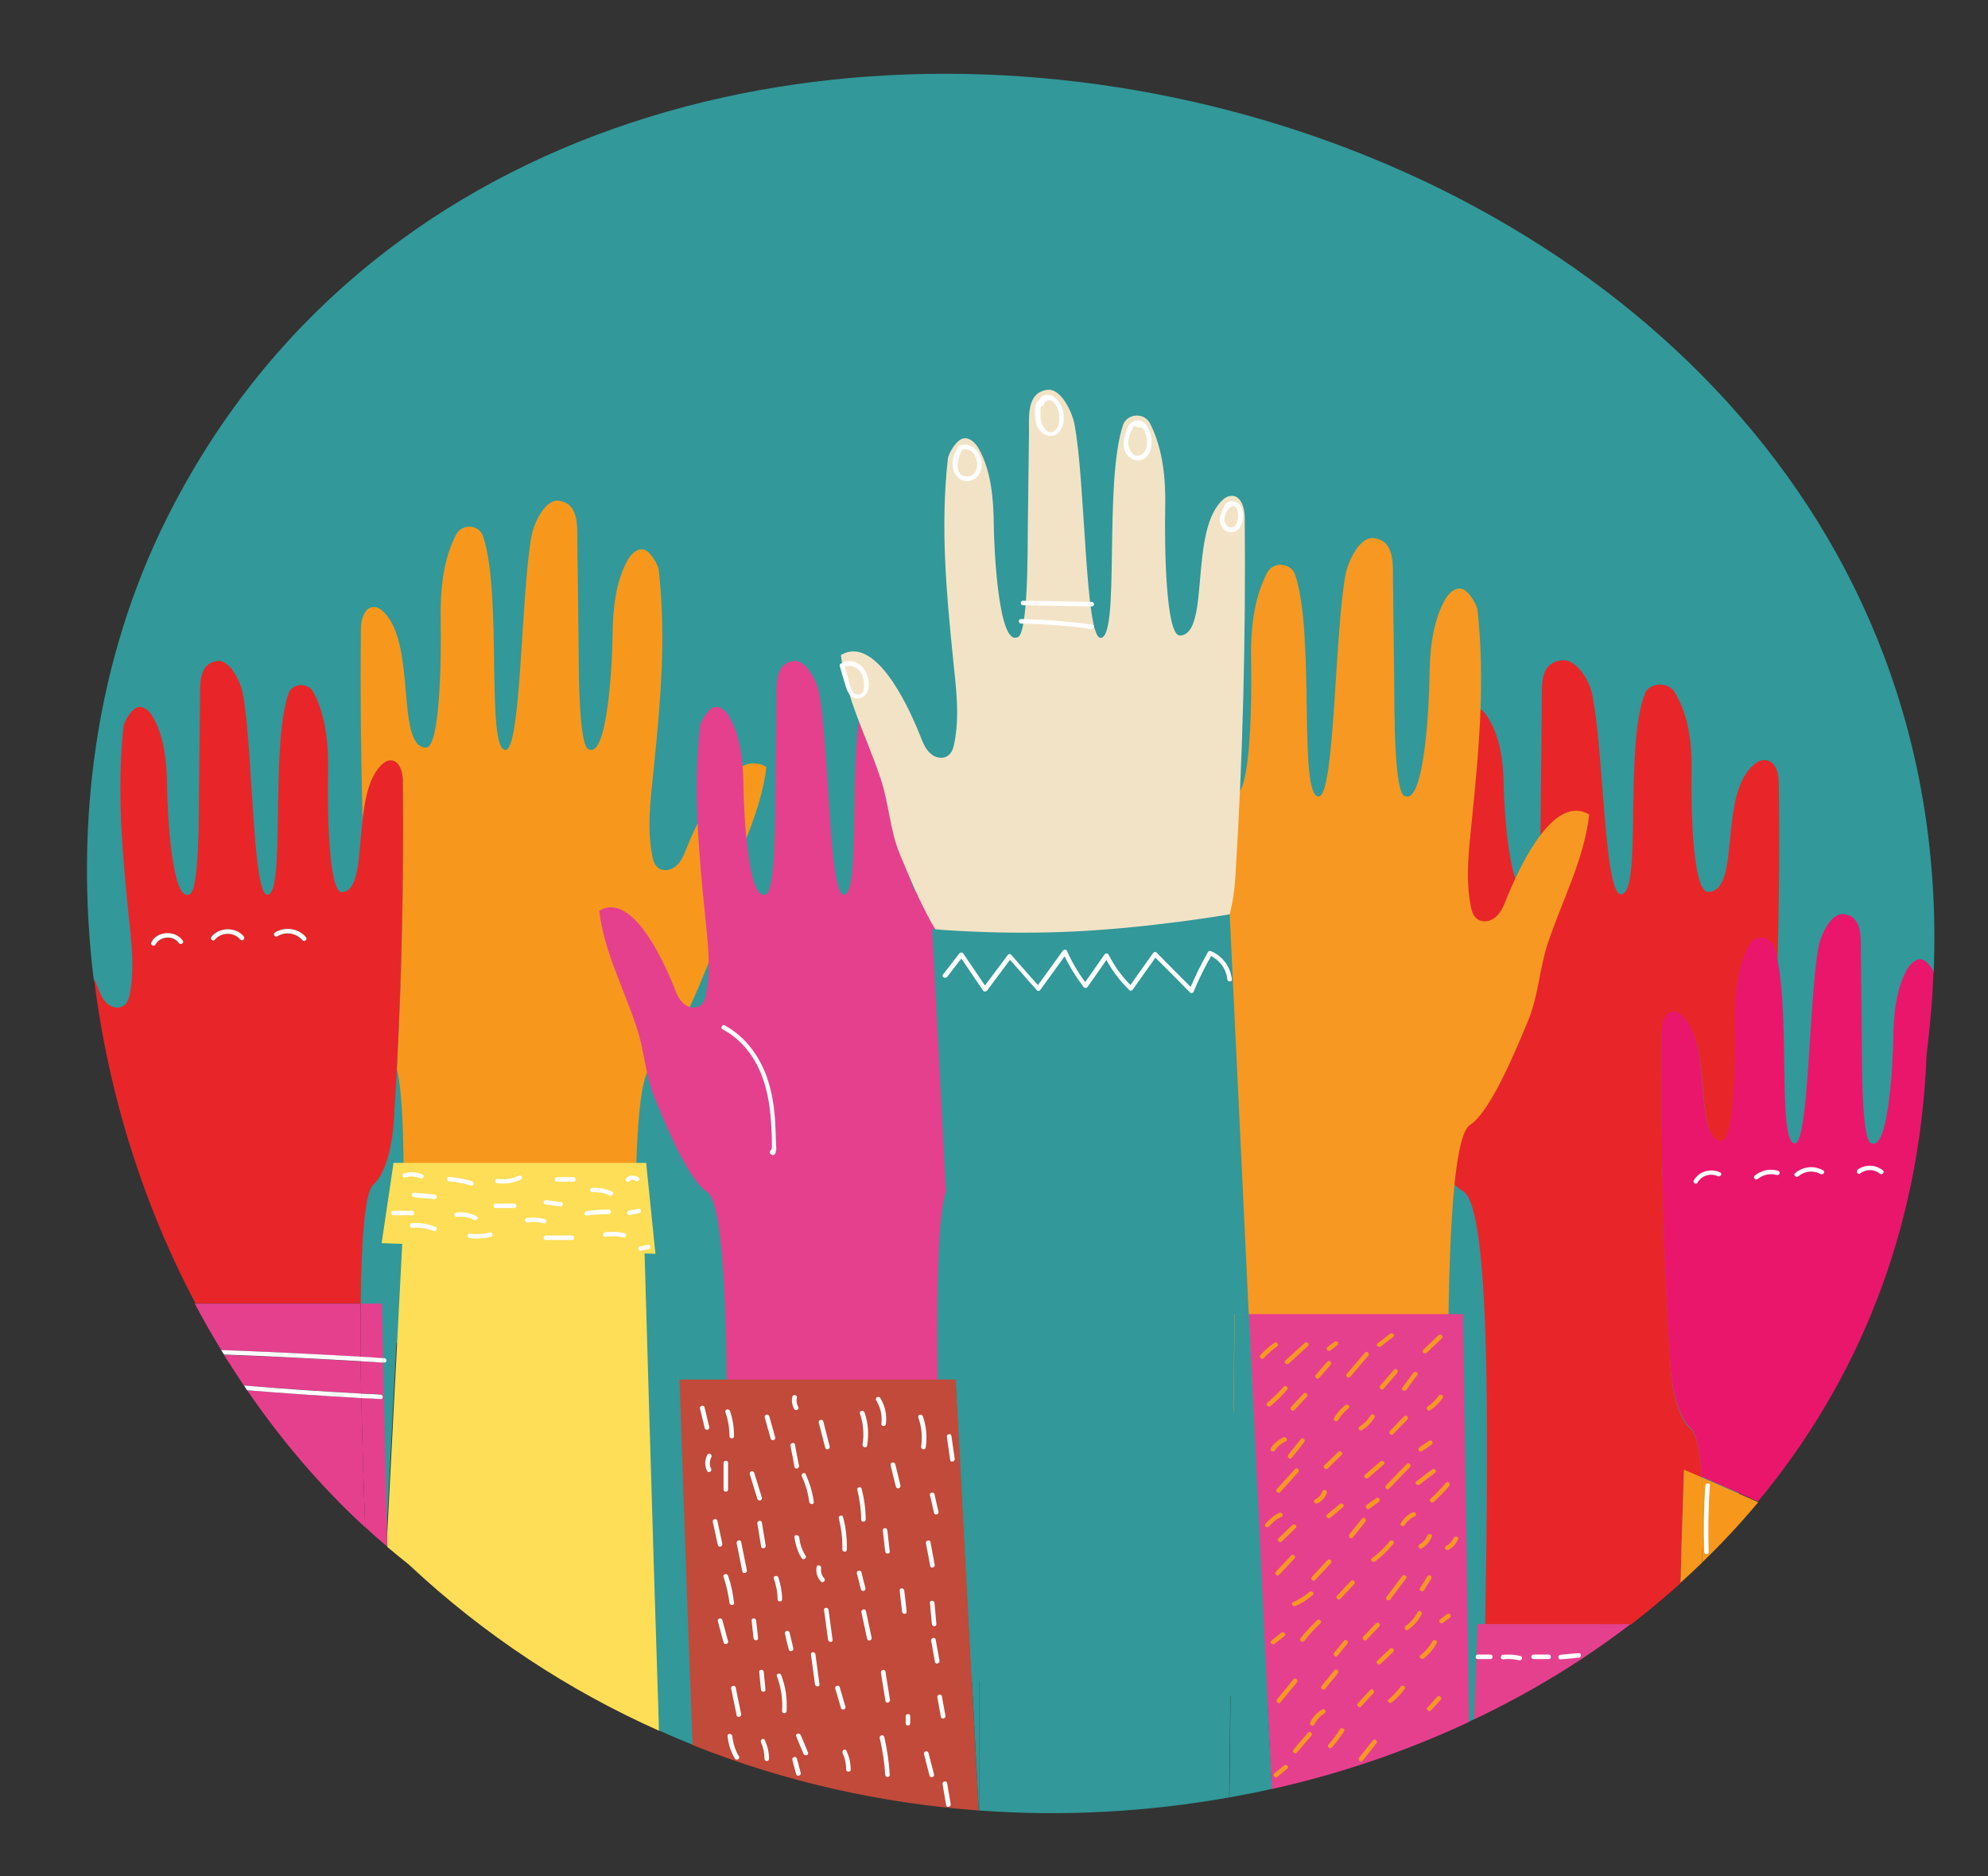 <?xml version="1.0" encoding="UTF-8"?>
<svg xmlns="http://www.w3.org/2000/svg" xmlns:xlink="http://www.w3.org/1999/xlink" version="1.1" id="Ebene_1" x="0px" y="0px" viewBox="0 0 835 788" style="enable-background:new 0 0 835 788;" xml:space="preserve">
<rect x="0" y="0" width="835" height="788" fill="#333333" stroke="none"/>
<style type="text/css">
	.st0{fill:#329899;}
	.st1{fill:none;}
	.st2{fill:#E82629;}
	.st3{fill:#F7981D;}
	.st4{fill:#F79822;}
	.st5{fill:#E5408E;}
	.st6{fill:#F3E3C6;}
	.st7{fill:#FFDE57;}
	.st8{fill:#EA166C;}
	.st9{fill:#C14A3A;}
	.st10{fill:#FFFFFF;}
</style>
<g>
	<path class="st0" d="M166.6,449c-0.4,7.4-0.8,14.9-1.3,22.3c-0.5,7.6-2.7,21.1-8.6,26.3c-3.5,3-5,22.6-5.3,49.9h8.8l0.5,23   c0.2,0,0.4,0,0.5,0c1.2,0.1,1.2,2,0,1.9c-0.2,0-0.3,0-0.5,0l1.6,72.7l6.6-127.4l0.1,0C169.8,484.9,169.2,459.1,166.6,449z"></path>
	<path class="st1" d="M747.1,327.8c-0.1-3.9-1.9-9.1-6.7-8.5c-1,0.1-2,0.5-2.7,1.1c-16.6,11.6-5.9,53.8-20.2,54.2   c-6.6,0.2-7.3-35.6-7-50.3c0.2-11.4-1-23.6-7.2-33.7c-2.7-4.4-10.5-4-12.4,0.7c-8.9,22.8-0.9,84.1-10,84.3   c-7.3,0.1-7.3-62.2-12.3-84.6c-1.1-5.1-6.6-14.9-13.1-13.6c-8.8,1.3-7.8,10.3-7.9,16.6c-0.1,12.7-0.2,25.4-0.4,38.1   c-0.1,8.6,0.4,43.4-4.8,43.3c-8.4,2.7-10.6-34.9-10.8-44.9c-0.1-10-1.3-21.3-7.2-30c-1.6-2.3-4.5-4.7-7.5-3.8   c-2.7,0.8-6.3,5.6-6.6,8c-3.3,26.9-0.5,52,2.7,79c1.4,11.2,3.3,22.6,0.7,33.6c-0.5,2.3-1.4,4.7-4.6,5.4c-1.8,0.4-3.7,0-5.2-0.8   c-3.4-1.9-4.7-5.2-6.1-8.2c-6.5-13.9-21.3-39.3-36.4-31.6c2.2,17,12,32.5,18.5,49c3.8,9.8,4.2,20.1,8.9,29.7   c4.3,8.8,16.1,34.1,25.7,39.5c11.8,6.6,10.6,106.1,9.3,182H685c7.2-5.5,14.1-11.3,20.8-17.3l1.5-47.5c0.4,0.1,3.1,1.3,7.5,3.2   c-0.7-10.8-2.1-18.4-4.7-20.6c-5.8-5-8-18.3-8.4-25.8c-3-46.8-4.2-93.7-3.7-140.6c0-3.8,1.6-9,5.6-8.4c0.9,0.1,1.6,0.5,2.3,1.1   c14.1,11.4,5.1,52.8,17.2,53.2c5.6,0.2,6-34.9,5.7-49.3c-0.2-11.2,0.8-23.2,6-33c2.3-4.3,8.9-3.9,10.4,0.7c0.5,1.6,1,3.4,1.4,5.4   C747.3,378,747.5,352.9,747.1,327.8z"></path>
	<path class="st0" d="M70.2,217.4C40.3,277,31.3,344.9,39.3,410.9c0.5,1.1,6.6,27,7,27.9c1.2,3,228.2,218.7,230.5,288   c4.7,2.1,9.4,4.1,14.2,6c-2.1-54.1,326-9.7,326-9.7c0.8-0.4,1.5-0.7,2.3-1.1L706,657l63-77c22-56,42.1-174,43.2-171.8   C827.1,21.9,235.2-111.8,70.2,217.4z"></path>
	<path class="st2" d="M747.1,327.8c-0.1-3.9-1.9-9.1-6.7-8.5c-1,0.1-2,0.5-2.7,1.1c-16.6,11.6-5.9,53.8-20.2,54.2   c-6.6,0.2-7.3-35.6-7-50.3c0.2-11.4-1-23.6-7.2-33.7c-2.7-4.4-10.5-4-12.4,0.7c-8.9,22.8-0.9,84.1-10,84.3   c-7.3,0.1-7.3-62.2-12.3-84.6c-1.1-5.1-6.6-14.9-13.1-13.6c-8.8,1.3-7.8,10.3-7.9,16.6c-0.1,12.7-0.2,25.4-0.4,38.1   c-0.1,8.6,0.4,43.4-4.8,43.3c-8.4,2.7-10.6-34.9-10.8-44.9c-0.1-10-1.3-21.3-7.2-30c-1.6-2.3-4.5-4.7-7.5-3.8   c-2.7,0.8-6.3,5.6-6.6,8c-3.3,26.9-0.5,52,2.7,79c1.4,11.2,3.3,22.6,0.7,33.6c-0.5,2.3-1.4,4.7-4.6,5.4c-1.8,0.4-3.7,0-5.2-0.8   c-3.4-1.9-4.7-5.2-6.1-8.2c-6.5-13.9-21.3-39.3-36.4-31.6c2.2,17,12,32.5,18.5,49c3.8,9.8,4.2,20.1,8.9,29.7   c4.3,8.8,16.1,34.1,25.7,39.5c11.8,6.6,10.6,106.1,9.3,182H685c7.2-5.5,14.1-11.3,20.8-17.3l1.5-47.5c0.4,0.1,3.1,1.3,7.5,3.2   c-0.7-10.8-2.1-18.4-4.7-20.6c-5.8-5-8-18.3-8.4-25.8c-3-46.8-4.2-93.7-3.7-140.6c0-3.8,1.6-9,5.6-8.4c0.9,0.1,1.6,0.5,2.3,1.1   c14.1,11.4,5.1,52.8,17.2,53.2c5.6,0.2,6-34.9,5.7-49.3c-0.2-11.2,0.8-23.2,6-33c2.3-4.3,8.9-3.9,10.4,0.7c0.5,1.6,1,3.4,1.4,5.4   C747.3,378,747.5,352.9,747.1,327.8z"></path>
	<path class="st3" d="M169.1,328c0-3.9-1.6-9.1-5.7-8.5c-0.9,0.1-1.7,0.5-2.4,1.1c-5.7,4.6-7.7,13.9-8.8,23.6   c0.7,24.2,1.8,48.5,3.3,72.7c0.5,8.1,2.9,22.5,9.1,28c0.7,0.6,1.4,2.1,1.9,4.2C168.7,408.7,169.5,368.3,169.1,328z"></path>
	<path class="st3" d="M273.6,448c8.8-5.7,19.5-32.6,23.4-42c4.3-10.2,4.6-21.2,8.1-31.7c5.8-17.6,14.8-34.2,16.8-52.2   c-13.9-8.2-27.3,18.9-33.3,33.6c-1.3,3.2-2.4,6.7-5.6,8.7c-1.4,0.9-3.1,1.3-4.8,0.9c-2.9-0.7-3.8-3.4-4.2-5.8   c-2.4-11.8-0.7-23.9,0.5-35.8c2.9-28.7,5.4-55.5,2.2-84.2c-0.3-2.5-3.5-7.7-6-8.6c-2.8-0.9-5.5,1.6-6.9,4.1   c-5.4,9.3-6.4,21.4-6.5,32c-0.1,10.6-2,50.7-9.7,47.8c-4.8,0.1-4.5-37-4.6-46.1c-0.2-13.5-0.3-27.1-0.5-40.6   c-0.1-6.7,0.8-16.3-7.3-17.7c-5.9-1.4-10.9,9-11.9,14.5c-4.5,23.8-4.3,90.2-11,90.1c-8.3-0.2-1.2-65.5-9.4-89.8   c-1.7-5-8.9-5.4-11.3-0.7c-5.6,10.7-6.7,23.7-6.5,35.9c0.3,15.7-0.2,53.8-6.2,53.6c-13.1-0.4-3.4-45.4-18.7-57.8   c-0.7-0.6-1.6-1-2.5-1.2c-4.4-0.7-6.1,5-6.1,9.1c-0.3,26.7,0,53.4,0.7,80.1c1.1-9.6,3.1-19,8.8-23.6c0.7-0.5,1.5-0.9,2.4-1.1   c4.1-0.6,5.7,4.7,5.7,8.5c0.4,40.4-0.4,80.7-2.5,121c2.6,10.1,3.2,35.9,2.7,68.7l97.6,4.1C266.7,481.3,268.3,451.4,273.6,448z"></path>
	<path class="st4" d="M509.3,592.8c1.8-62.1,1.5-118.1-4.9-123.7c-6.5-5.7-9-20.6-9.5-29c-3.3-52.7-4.7-105.6-4.2-158.4   c0-4.3,1.8-10.1,6.3-9.4c1,0.1,1.9,0.6,2.6,1.2c15.9,12.8,5.8,59.5,19.4,59.9c6.3,0.2,6.8-39.3,6.5-55.6   c-0.3-12.6,0.9-26.1,6.7-37.2c2.5-4.9,10-4.4,11.8,0.8c8.5,25.2,1.2,92.9,9.8,93.1c6.9,0.2,6.7-68.7,11.4-93.4   c1.1-5.6,6.2-16.5,12.4-15c8.4,1.4,7.4,11.4,7.5,18.4c0.2,14,0.3,28.1,0.5,42.1c0.1,9.5-0.2,47.9,4.7,47.8c8,3,10-38.6,10.1-49.6   c0.1-11,1.1-23.5,6.7-33.2c1.5-2.6,4.3-5.2,7.2-4.2c2.6,0.9,6,6.3,6.3,8.9c3.2,29.7,0.7,57.5-2.3,87.3c-1.2,12.4-3,24.9-0.5,37.2   c0.5,2.5,1.4,5.2,4.4,6c1.7,0.4,3.5,0,5-0.9c3.3-2.1,4.4-5.7,5.8-9c6.2-15.3,20.1-43.4,34.5-34.8c-2.1,18.7-11.3,35.9-17.4,54.1   c-3.6,10.9-3.9,22.2-8.4,32.8c-4.1,9.7-15.2,37.6-24.3,43.5c-7.8,5-9.4,59.3-9.2,120"></path>
	<path class="st5" d="M394.3,602.5c-1.4-53.3-0.9-100.2,4.6-105c5.9-5.1,8.1-18.7,8.6-26.3c3-47.7,4.3-95.5,3.8-143.3   c0-3.9-1.6-9.1-5.7-8.5c-0.9,0.1-1.7,0.5-2.4,1.1c-14.4,11.6-5.2,53.8-17.5,54.2c-5.7,0.2-6.1-35.6-5.8-50.3   c0.2-11.4-0.8-23.6-6.1-33.6c-2.3-4.4-9.1-4-10.6,0.7c-7.7,22.8-1,84.1-8.8,84.3c-6.3,0.2-6.1-62.1-10.3-84.5   c-1-5.1-5.6-14.9-11.2-13.6c-7.6,1.3-6.7,10.3-6.8,16.6c-0.1,12.7-0.3,25.4-0.4,38.1c-0.1,8.6,0.2,43.4-4.3,43.3   c-7.2,2.7-9-34.9-9.1-44.8c-0.1-9.9-1-21.3-6.1-30c-1.3-2.3-3.9-4.7-6.5-3.8c-2.3,0.8-5.4,5.7-5.7,8c-2.9,26.9-0.6,52,2.1,78.9   c1.1,11.2,2.7,22.6,0.5,33.6c-0.5,2.3-1.2,4.7-4,5.4c-1.5,0.4-3.2,0-4.5-0.8c-3-1.9-4-5.2-5.2-8.2c-5.6-13.8-18.2-39.2-31.2-31.5   c1.9,16.9,10.3,32.5,15.7,49c3.3,9.8,3.6,20.1,7.6,29.7c3.7,8.8,13.7,34.1,22,39.4c6.8,4.3,8.4,49.8,8.4,101.9"></path>
	<path class="st6" d="M507.8,495c-2.5-53-2.7-93.7,1.9-97.7c6.2-5.4,8.6-19.8,9.1-27.9c3.2-50.6,4.5-101.4,4-152.1   c0-4.1-1.7-9.7-6.1-9c-0.9,0.1-1.8,0.6-2.5,1.1c-15.2,12.3-5.5,57.1-18.6,57.5c-6,0.2-6.5-37.7-6.2-53.4   c0.3-12.1-0.9-25.1-6.4-35.7c-2.4-4.7-9.6-4.2-11.3,0.7c-8.2,24.2-1.1,89.2-9.4,89.4c-6.6,0.2-6.4-66-11-89.7   c-1-5.4-6-15.8-11.9-14.4c-8.1,1.4-7.2,11-7.2,17.6c-0.2,13.5-0.3,26.9-0.5,40.4c-0.1,9.1,0.2,46-4.6,45.9   c-7.7,2.9-9.6-37-9.7-47.6c-0.1-10.6-1.1-22.6-6.4-31.8c-1.4-2.5-4.1-5-6.9-4c-2.5,0.8-5.7,6-6,8.5c-3.1,28.5-0.7,55.2,2.2,83.8   c1.2,11.9,2.9,23.9,0.5,35.7c-0.5,2.4-1.3,5-4.2,5.8c-1.6,0.4-3.4,0-4.8-0.9c-3.1-2-4.2-5.5-5.5-8.7c-5.9-14.7-19.3-41.6-33.1-33.4   c2,18,10.9,34.5,16.7,52c3.5,10.4,3.8,21.3,8,31.5c3.9,9.4,14.6,36.1,23.3,41.8c5.7,3.6,6.5,44.3,5.2,97.3"></path>
	<polygon class="st7" points="165.3,488.4 271.4,488.4 275.3,526.6 160.3,522.1  "></polygon>
	<path class="st8" d="M807.6,403.1c-2.6-0.9-5,1.5-6.4,3.7c-4.9,8.5-5.9,19.7-6,29.4c-0.1,9.8-1.9,46.7-9,44   c-4.4,0.1-4.1-34-4.2-42.5c-0.1-12.5-0.3-24.9-0.4-37.4c-0.1-6.2,0.8-15-6.7-16.3c-5.5-1.3-10,8.3-11,13.3   c-4.2,21.9-4,83.1-10.1,82.9c-7.7-0.2-1.1-60.3-8.7-82.7c-1.6-4.6-8.2-5-10.4-0.7c-5.2,9.8-6.2,21.8-6,33   c0.3,14.4-0.2,49.5-5.7,49.3c-12.1-0.4-3.1-41.8-17.2-53.2c-0.7-0.5-1.5-0.9-2.3-1.1c-4-0.6-5.6,4.6-5.6,8.4   c-0.5,46.9,0.7,93.8,3.7,140.6c0.5,7.4,2.7,20.7,8.4,25.8c2.6,2.3,4.1,9.8,4.7,20.6c5.7,2.5,14.1,6.2,23.7,10.4   c41.6-50.1,68-113.3,70.8-187.7c1.5-11.9,2.5-23.5,2.9-34.9C811.1,406,809.2,403.6,807.6,403.1z"></path>
	<path class="st5" d="M524.5,551.9l9.6,199.5c28.8-6.4,56.6-15.9,82.9-28.2l-2.5-171.3H524.5z"></path>
	<path class="st7" d="M169.2,517.6L162.6,645l0.1,4.7c2.9,2.5,5.9,4.9,8.9,7.3c31.9,29.9,67.5,53.1,105.2,69.9   c-2.3-69.3-6.2-205-6.2-205L169.2,517.6z"></path>
	<path class="st9" d="M401.5,579.4H285.4c0,0,3.4,99.3,5.5,153.5c38.7,15.5,79.4,24.5,120.2,27.5L401.5,579.4z"></path>
	<path class="st0" d="M524.5,551.9l-8-167.9c0,0-32.3,5.6-65,7.2c-32.7,1.6-60-1-60-1l10,189.2h9.9v181c35.3,2.6,70.6,0.6,104.9-5.5   l2.2-203H524.5z"></path>
	<path class="st0" d="M518.6,551.9l-2.2,203c5.9-1.1,11.9-2.2,17.8-3.6l-9.6-199.5H518.6z"></path>
	<path class="st0" d="M401.5,579.4l9.6,181c0.1,0,0.2,0,0.3,0v-181H401.5z"></path>
	<path class="st5" d="M619.2,722.1c23.4-11.1,45.5-24.5,65.7-40h-64.3L619.2,722.1z"></path>
	<path class="st3" d="M714.8,620.5c-4.4-1.9-7.1-3.1-7.5-3.2l-1.5,47.5c3.1-2.8,6.1-5.6,9.1-8.5   C715.3,642.8,715.4,630.3,714.8,620.5z"></path>
	<path class="st3" d="M714.9,656.3c8.3-8.1,16.2-16.5,23.6-25.4c-9.6-4.2-18-7.9-23.7-10.4C715.4,630.3,715.3,642.8,714.9,656.3z"></path>
	<path class="st10" d="M141.7,395c4.3-2.7,10.4-1.2,12.7,3.3c0.6,1.1,2.2,0.1,1.7-0.9c-2.8-5.4-10.2-7.2-15.4-4   C139.7,394,140.6,395.7,141.7,395L141.7,395z"></path>
	<path class="st10" d="M303.5,432.3c8.3,4.4,13.9,12.1,16.9,20.6c1.7,4.9,2.7,10.1,3.2,15.2c0.2,2.5,0.4,5.1,0.5,7.6   c0.1,1.4,0.1,2.9,0.1,4.3c0,0.7,0,1.4,0,2.2c-0.4,1,0,1.4,1,1.2c-0.1,0.4-0.1,0.8-0.2,1.1c0.1-0.1,0.1-0.1,0.2-0.2   c0.9-0.9-0.5-2.2-1.4-1.3c-0.1,0.1-0.1,0.1-0.2,0.2c-0.3,0.3-0.3,0.8-0.2,1.1c0.2,0.5,0.5,0.6,1,0.8c0.3,0.1,0.7,0,0.9-0.2   c1.2-1.4,0.6-3.6,0.6-5.4c-0.1-3.3-0.2-6.5-0.4-9.8c-0.5-5.9-1.4-11.7-3.4-17.3c-3.2-9-9.1-17.1-17.8-21.8   C303.4,430.1,302.4,431.8,303.5,432.3L303.5,432.3z"></path>
	<path class="st10" d="M294,591.5c0.7,2.8,1.3,5.5,2,8.3c0.3,1.2,2.2,0.7,1.9-0.5c-0.7-2.8-1.3-5.5-2-8.3   C295.6,589.9,293.8,590.4,294,591.5L294,591.5z"></path>
	<path class="st10" d="M304.7,593.1c1.1,3.3,1.7,6.7,1.7,10.1c0,1.2,1.9,1.2,1.9,0c0-3.6-0.5-7.2-1.7-10.6   C306.1,591.4,304.3,591.9,304.7,593.1L304.7,593.1z"></path>
	<path class="st10" d="M303.9,614.4c0,3.7,0,7.4,0,11.2c0,1.2,1.9,1.2,1.9,0c0-3.7,0-7.4,0-11.2   C305.9,613.2,303.9,613.2,303.9,614.4L303.9,614.4z"></path>
	<path class="st10" d="M297.1,611c-1.1,2.2-1.2,4.6-0.1,6.8c0.5,1.1,2.2,0.1,1.7-0.9c-0.8-1.6-0.7-3.4,0.1-5   C299.4,610.9,297.7,609.9,297.1,611L297.1,611z"></path>
	<path class="st10" d="M314.9,619.1c1.1,3.5,2.1,6.9,3.2,10.4c0.4,1.2,2.2,0.7,1.9-0.5c-1.1-3.5-2.1-6.9-3.2-10.4   C316.4,617.4,314.6,617.9,314.9,619.1L314.9,619.1z"></path>
	<path class="st10" d="M321.2,595.3c0.8,3,1.7,5.9,2.5,8.9c0.3,1.2,2.2,0.7,1.9-0.5c-0.8-3-1.7-5.9-2.5-8.9   C322.7,593.6,320.9,594.1,321.2,595.3L321.2,595.3z"></path>
	<path class="st10" d="M318.1,639.9c0.5,3.2,1.1,6.4,1.6,9.7c0.2,1.2,2.1,0.7,1.9-0.5c-0.5-3.2-1.1-6.4-1.6-9.7   C319.8,638.2,317.9,638.7,318.1,639.9L318.1,639.9z"></path>
	<path class="st10" d="M299.4,639.2c0.7,3.2,1.4,6.5,2.1,9.7c0.3,1.2,2.1,0.7,1.9-0.5c-0.7-3.2-1.4-6.5-2.1-9.7   C301,637.5,299.1,638,299.4,639.2L299.4,639.2z"></path>
	<path class="st10" d="M303.9,662.3c1.2,3.6,2,7.2,2.5,10.9c0.1,1.2,2.1,1.2,1.9,0c-0.4-3.9-1.2-7.7-2.5-11.4   C305.4,660.6,303.5,661.1,303.9,662.3L303.9,662.3z"></path>
	<path class="st10" d="M309.4,648.1c0.8,4,1.6,7.9,2.4,11.9c0.2,1.2,2.1,0.7,1.9-0.5c-0.8-4-1.6-7.9-2.4-11.9   C311.1,646.4,309.2,646.9,309.4,648.1L309.4,648.1z"></path>
	<path class="st10" d="M315.7,680.6c0.3,2.5,0.5,5,0.8,7.4c0.1,1.2,2.1,1.2,1.9,0c-0.3-2.5-0.5-5-0.8-7.4   C317.5,679.4,315.6,679.4,315.7,680.6L315.7,680.6z"></path>
	<path class="st10" d="M301.5,680.9c0.8,3,1.6,5.9,2.4,8.9c0.3,1.2,2.2,0.7,1.9-0.5c-0.8-3-1.6-5.9-2.4-8.9   C303.1,679.2,301.2,679.7,301.5,680.9L301.5,680.9z"></path>
	<path class="st10" d="M325,663c1,2.8,1.6,5.7,1.6,8.7c0,1.2,1.9,1.2,1.9,0c0-3.1-0.6-6.2-1.6-9.2C326.5,661.4,324.6,661.9,325,663   L325,663z"></path>
	<path class="st10" d="M333.7,645.6c0.4,3.1,1.3,6.1,3,8.8c0.6,1,2.3,0.1,1.7-0.9c-1.5-2.4-2.4-5-2.7-7.8   C335.5,644.5,333.5,644.4,333.7,645.6L333.7,645.6z"></path>
	<path class="st10" d="M336.8,620.1c1.6,3.4,2.6,7,3.1,10.7c0.2,1.2,2.1,1.2,1.9,0c-0.5-4-1.7-7.9-3.4-11.6   C338,618,336.3,619,336.8,620.1L336.8,620.1z"></path>
	<path class="st10" d="M343.9,597.5c0.9,3.5,1.8,7,2.7,10.5c0.3,1.2,2.2,0.7,1.9-0.5c-0.9-3.5-1.8-7-2.7-10.5   C345.5,595.8,343.6,596.3,343.9,597.5L343.9,597.5z"></path>
	<path class="st10" d="M361.2,593.7c1.4,4.2,1.8,8.6,1.1,13c-0.2,1.2,1.7,1.7,1.9,0.5c0.8-4.8,0.5-9.4-1.1-14   C362.7,592.1,360.8,592.5,361.2,593.7L361.2,593.7z"></path>
	<path class="st10" d="M360.1,625.8c1,4.1,1.6,8.2,1.6,12.4c0,1.2,1.9,1.2,1.9,0c0-4.4-0.6-8.7-1.7-12.9   C361.7,624.1,359.8,624.6,360.1,625.8L360.1,625.8z"></path>
	<path class="st10" d="M352.3,637.7c1.1,4.3,1.6,8.7,1.5,13.1c0,1.2,1.9,1.2,1.9,0c0.1-4.6-0.4-9.2-1.6-13.6   C353.9,636,352,636.5,352.3,637.7L352.3,637.7z"></path>
	<path class="st10" d="M346.1,676.1c0.6,4.2,1.1,8.4,1.7,12.6c0.2,1.2,2.1,1.2,1.9,0c-0.6-4.2-1.1-8.4-1.7-12.6   C347.9,675,346,675,346.1,676.1L346.1,676.1z"></path>
	<path class="st10" d="M340.6,694.8c0.6,4.2,1.1,8.4,1.7,12.6c0.2,1.2,2.1,1.2,1.9,0c-0.6-4.2-1.1-8.4-1.7-12.6   C342.4,693.6,340.4,693.6,340.6,694.8L340.6,694.8z"></path>
	<path class="st10" d="M326.3,704c1.8,4.7,2.5,9.6,2.2,14.6c-0.1,1.2,1.9,1.2,1.9,0c0.3-5.2-0.4-10.2-2.3-15.1   C327.8,702.4,325.9,702.9,326.3,704L326.3,704z"></path>
	<path class="st10" d="M307.1,709.2c0.8,3.7,1.5,7.4,2.3,11.2c0.2,1.2,2.1,0.7,1.9-0.5c-0.8-3.7-1.5-7.4-2.3-11.2   C308.7,707.5,306.8,708,307.1,709.2L307.1,709.2z"></path>
	<path class="st10" d="M318.9,702.2c0.2,2.5,0.5,5,0.7,7.4c0.1,1.2,2.1,1.2,1.9,0c-0.2-2.5-0.5-5-0.7-7.4   C320.7,701,318.8,701,318.9,702.2L318.9,702.2z"></path>
	<path class="st10" d="M319.6,731.7c1,2.2,1.5,4.6,1.5,7c0,1.2,2,1.2,1.9,0c0-2.8-0.6-5.4-1.8-7.9   C320.8,729.7,319.2,730.6,319.6,731.7L319.6,731.7z"></path>
	<path class="st10" d="M305.6,729.1c0.3,3.4,1.3,6.5,3.1,9.5c0.6,1,2.3,0.1,1.7-0.9c-1.6-2.6-2.5-5.5-2.8-8.5   C307.4,727.9,305.4,727.9,305.6,729.1L305.6,729.1z"></path>
	<path class="st10" d="M332.8,739.1c0.5,2,1,4,1.6,6c0.3,1.2,2.2,0.7,1.9-0.5c-0.5-2-1-4-1.6-6C334.4,737.4,332.5,737.9,332.8,739.1   L332.8,739.1z"></path>
	<path class="st10" d="M329.7,686.1c0.5,2.2,1,4.5,1.6,6.7c0.3,1.2,2.1,0.7,1.9-0.5c-0.5-2.2-1-4.5-1.6-6.7   C331.3,684.4,329.4,684.9,329.7,686.1L329.7,686.1z"></path>
	<path class="st10" d="M334.4,729.2c1,2.5,2.1,5,3.1,7.4c0.5,1.1,2.3,0.6,1.9-0.5c-1-2.5-2.1-5-3.1-7.4   C335.8,727.6,334,728.1,334.4,729.2L334.4,729.2z"></path>
	<path class="st10" d="M353.9,736.2c1,2.2,1.5,4.6,1.5,7c0,1.2,2,1.2,1.9,0c0-2.8-0.6-5.4-1.8-7.9   C355.1,734.1,353.5,735.1,353.9,736.2L353.9,736.2z"></path>
	<path class="st10" d="M350.8,709.1c0.8,2.7,1.6,5.5,2.4,8.2c0.3,1.2,2.2,0.7,1.9-0.5c-0.8-2.7-1.6-5.5-2.4-8.2   C352.4,707.5,350.5,708,350.8,709.1L350.8,709.1z"></path>
	<path class="st10" d="M361.8,677.1c0.8,3.7,1.6,7.4,2.4,11.2c0.3,1.2,2.1,0.7,1.9-0.5c-0.8-3.7-1.6-7.4-2.4-11.2   C363.4,675.4,361.6,675.9,361.8,677.1L361.8,677.1z"></path>
	<path class="st10" d="M332.8,586.6c-0.4,1.8-0.1,3.6,0.8,5.2c0.6,1,2.3,0.1,1.7-0.9c-0.7-1.2-0.9-2.4-0.6-3.8   C335,585.9,333.1,585.4,332.8,586.6L332.8,586.6z"></path>
	<path class="st10" d="M368,588.1c1.9,3.1,2.6,6.4,2.2,9.9c-0.1,1.2,1.8,1.2,1.9,0c0.5-3.8-0.4-7.6-2.4-10.9   C369,586.1,367.4,587,368,588.1L368,588.1z"></path>
	<path class="st10" d="M374.1,615.4c0.7,3,1.4,6,2.2,9c0.3,1.2,2.2,0.7,1.9-0.5c-0.7-3-1.4-6-2.2-9   C375.6,613.7,373.8,614.2,374.1,615.4L374.1,615.4z"></path>
	<path class="st10" d="M385.7,595.3c1.4,4,1.8,8,1.2,12.2c-0.2,1.2,1.7,1.7,1.9,0.5c0.7-4.5,0.3-8.9-1.2-13.2   C387.2,593.7,385.3,594.2,385.7,595.3L385.7,595.3z"></path>
	<path class="st10" d="M332,607.2c0.6,3,1.2,5.9,1.7,8.9c0.2,1.2,2.1,0.7,1.9-0.5c-0.6-3-1.2-5.9-1.7-8.9   C333.7,605.5,331.8,606,332,607.2L332,607.2z"></path>
	<path class="st10" d="M370.8,642.7c0.3,3,0.7,5.9,1,8.9c0.1,1.2,2.1,1.2,1.9,0c-0.3-3-0.7-5.9-1-8.9   C372.6,641.5,370.7,641.5,370.8,642.7L370.8,642.7z"></path>
	<path class="st10" d="M359.9,660.8c0.6,2.2,1.1,4.4,1.7,6.7c0.3,1.2,2.2,0.7,1.9-0.5c-0.6-2.2-1.1-4.4-1.7-6.7   C361.5,659.2,359.6,659.6,359.9,660.8L359.9,660.8z"></path>
	<path class="st10" d="M377.9,668c0.3,3,0.6,5.9,1,8.9c0.1,1.2,2.1,1.2,1.9,0c-0.3-3-0.6-5.9-1-8.9   C379.7,666.8,377.7,666.8,377.9,668L377.9,668z"></path>
	<path class="st10" d="M343,658.1c-0.4,2.3,0.2,4.4,1.8,6.1c0.8,0.9,2.2-0.4,1.4-1.3c-1.1-1.2-1.5-2.7-1.3-4.3   C345.1,657.4,343.2,656.9,343,658.1L343,658.1z"></path>
	<path class="st10" d="M388.9,648.1c0.6,3.2,1.2,6.4,1.8,9.6c0.2,1.2,2.1,0.7,1.9-0.5c-0.6-3.2-1.2-6.4-1.8-9.6   C390.6,646.5,388.7,647,388.9,648.1L388.9,648.1z"></path>
	<path class="st10" d="M390.6,628c0.6,2.5,1.2,4.9,1.7,7.4c0.3,1.2,2.1,0.7,1.9-0.5c-0.6-2.5-1.2-4.9-1.7-7.4   C392.2,626.4,390.3,626.8,390.6,628L390.6,628z"></path>
	<path class="st10" d="M397.7,603.5c0.5,3.2,0.9,6.5,1.4,9.7c0.2,1.2,2,0.7,1.9-0.5c-0.5-3.2-0.9-6.5-1.4-9.7   C399.3,601.8,397.5,602.3,397.7,603.5L397.7,603.5z"></path>
	<path class="st10" d="M391.1,689.1c0.5,3,1.1,6,1.6,8.9c0.2,1.2,2.1,0.7,1.9-0.5c-0.5-3-1.1-6-1.6-8.9   C392.8,687.4,390.9,687.9,391.1,689.1L391.1,689.1z"></path>
	<path class="st10" d="M390.6,673.2c0.3,3,0.5,6,0.8,8.9c0.1,1.2,2,1.2,1.9,0c-0.3-3-0.5-6-0.8-8.9C392.4,672,390.4,672,390.6,673.2   L390.6,673.2z"></path>
	<path class="st10" d="M370,702.5c0.6,4,1.3,7.9,1.9,11.9c0.2,1.2,2.1,0.7,1.9-0.5c-0.6-4-1.3-7.9-1.9-11.9   C371.7,700.8,369.8,701.3,370,702.5L370,702.5z"></path>
	<path class="st10" d="M369.5,730c1.2,5.1,2,10.2,2.3,15.4c0.1,1.2,2,1.2,1.9,0c-0.3-5.4-1.1-10.7-2.3-15.9   C371.1,728.3,369.2,728.8,369.5,730L369.5,730z"></path>
	<path class="st10" d="M388.1,736.7c0.8,3,1.5,6,2.3,9c0.3,1.2,2.2,0.7,1.9-0.5c-0.8-3-1.5-6-2.3-8.9   C389.7,735,387.8,735.5,388.1,736.7L388.1,736.7z"></path>
	<path class="st10" d="M393.7,712.9c0.5,2.7,1,5.5,1.5,8.2c0.2,1.2,2.1,0.7,1.9-0.5c-0.5-2.7-1-5.5-1.5-8.2   C395.3,711.2,393.5,711.7,393.7,712.9L393.7,712.9z"></path>
	<path class="st10" d="M395.9,749.3c0.5,3,1,6,1.5,8.9c0.2,1.2,2.1,0.7,1.9-0.5c-0.5-3-1-6-1.5-8.9   C397.6,747.7,395.7,748.2,395.9,749.3L395.9,749.3z"></path>
	<path class="st10" d="M380.4,720.8c0,1,0,2,0,3c0,1.2,1.9,1.2,1.9,0c0-1,0-2,0-3C382.3,719.6,380.4,719.6,380.4,720.8L380.4,720.8z   "></path>
	<path class="st10" d="M173.1,515.6c3.2-0.2,6.2,0.3,9.1,1.4c1.2,0.5,1.7-1.4,0.5-1.8c-3.1-1.2-6.3-1.7-9.6-1.5   C171.9,513.8,171.9,515.7,173.1,515.6L173.1,515.6z"></path>
	<path class="st10" d="M173.9,502.8c2.9,0.3,5.7,0.6,8.6,0.8c1.2,0.1,1.2-1.8,0-1.9c-2.9-0.3-5.7-0.6-8.6-0.8   C172.7,500.8,172.7,502.7,173.9,502.8L173.9,502.8z"></path>
	<path class="st10" d="M188.7,496.2c3.1,0.2,6.1,0.8,9,1.7c1.2,0.4,1.7-1.4,0.5-1.8c-3.1-1-6.3-1.5-9.6-1.8   C187.5,494.2,187.5,496.1,188.7,496.2L188.7,496.2z"></path>
	<path class="st10" d="M165.3,510.4c2.6,0,5.2,0,7.8,0c1.2,0,1.2-1.9,0-1.9c-2.6,0-5.2,0-7.8,0C164.1,508.5,164.1,510.4,165.3,510.4   L165.3,510.4z"></path>
	<path class="st10" d="M170.2,494.5c2.1-0.6,4.3-0.5,6.3,0.4c1.1,0.5,2.1-1.1,1-1.6c-2.5-1.1-5.1-1.3-7.8-0.5   C168.5,493,169,494.8,170.2,494.5L170.2,494.5z"></path>
	<path class="st10" d="M192.1,511.1c2.5-0.3,4.9,0.2,7.1,1.3c1.1,0.6,2.1-1,1-1.6c-2.7-1.4-5.5-1.9-8.6-1.5   C190.3,509.5,190.9,511.3,192.1,511.1L192.1,511.1z"></path>
	<path class="st10" d="M197.3,520c3,0.4,5.9,0.2,8.9-0.6c1.2-0.3,0.7-2.1-0.5-1.8c-2.8,0.7-5.5,0.9-8.4,0.5   C196.1,518,196.1,519.9,197.3,520L197.3,520z"></path>
	<path class="st10" d="M208.2,507.4c2.6,0,5.2,0,7.8,0c1.2,0,1.2-1.9,0-1.9c-2.6,0-5.2,0-7.8,0C207,505.5,207,507.4,208.2,507.4   L208.2,507.4z"></path>
	<path class="st10" d="M208.7,496.9c3.5,0.5,6.9,0,10.1-1.5c1.1-0.5,0.1-2.2-1-1.6c-2.7,1.3-5.6,1.8-8.6,1.3   C208,494.9,207.5,496.7,208.7,496.9L208.7,496.9z"></path>
	<path class="st10" d="M221.7,513.4c2.2-0.4,4.4-0.2,6.6,0.4c1.2,0.3,1.7-1.5,0.5-1.8c-2.5-0.7-5-0.8-7.6-0.4   C220,511.8,220.5,513.6,221.7,513.4L221.7,513.4z"></path>
	<path class="st10" d="M229.3,520.8c3.6,0,7.3,0,10.9,0c1.2,0,1.2-1.9,0-1.9c-3.6,0-7.3,0-10.9,0C228,518.9,228,520.8,229.3,520.8   L229.3,520.8z"></path>
	<path class="st10" d="M229,505.8c2.1,0.3,4.1,0.6,6.2,0.9c1.2,0.2,1.7-1.6,0.5-1.8c-2.1-0.3-4.1-0.6-6.2-0.9   C228.3,503.8,227.8,505.6,229,505.8L229,505.8z"></path>
	<path class="st10" d="M233.9,496.3c2.3,0,4.7,0,7,0c1.2,0,1.2-1.9,0-1.9c-2.3,0-4.7,0-7,0C232.7,494.4,232.7,496.3,233.9,496.3   L233.9,496.3z"></path>
	<path class="st10" d="M248.8,500.7c2.6-0.1,5,0.3,7.3,1.4c1.1,0.5,2.1-1.1,1-1.6c-2.6-1.2-5.4-1.8-8.3-1.6   C247.5,498.9,247.5,500.8,248.8,500.7L248.8,500.7z"></path>
	<path class="st10" d="M246.4,510.5c3.1-0.4,6.2-0.5,9.3-0.6c1.2,0,1.2-1.9,0-1.9c-3.1,0-6.2,0.2-9.3,0.6   C245.2,508.8,245.2,510.7,246.4,510.5L246.4,510.5z"></path>
	<path class="st10" d="M254.2,519.4c2.6-0.3,5.1-0.2,7.6,0.3c1.2,0.3,1.7-1.6,0.5-1.8c-2.7-0.6-5.4-0.7-8.1-0.4   C253,517.7,253,519.6,254.2,519.4L254.2,519.4z"></path>
	<path class="st10" d="M264.6,510.3c1.3-0.3,2.6-0.5,3.9-0.8c1.2-0.3,0.7-2.1-0.5-1.8c-1.3,0.3-2.6,0.5-3.9,0.8   C262.9,508.8,263.4,510.6,264.6,510.3L264.6,510.3z"></path>
	<path class="st10" d="M264.4,496.1c0.6-0.6,1.7-0.8,2.5-0.2c1,0.8,2.3-0.6,1.4-1.3c-1.5-1.2-3.8-1.2-5.2,0.2   C262.2,495.7,263.5,497,264.4,496.1L264.4,496.1z"></path>
	<path class="st10" d="M269.3,525.3c1-0.2,2.1-0.5,3.1-0.7c1.2-0.3,0.7-2.1-0.5-1.8c-1,0.2-2.1,0.5-3.1,0.7   C267.6,523.8,268.1,525.6,269.3,525.3L269.3,525.3z"></path>
	<path class="st2" d="M151.5,547.4c0.3-27.3,1.8-46.9,5.3-49.9c5.9-5.1,8.1-18.7,8.6-26.3c3-47.7,4.3-95.5,3.8-143.3   c0-3.9-1.6-9.1-5.7-8.5c-0.9,0.1-1.7,0.5-2.4,1.1c-14.4,11.6-5.2,53.8-17.5,54.2c-5.7,0.2-6.1-35.6-5.8-50.3   c0.2-11.4-0.8-23.6-6.1-33.6c-2.3-4.4-9.1-4-10.6,0.7c-7.7,22.8-1,84.1-8.8,84.3c-6.3,0.2-6.1-62.1-10.3-84.5   c-1-5.1-5.6-14.9-11.2-13.6c-7.6,1.3-6.7,10.3-6.8,16.6c-0.1,12.7-0.3,25.4-0.4,38.1c-0.1,8.6,0.2,43.4-4.3,43.3   c-7.2,2.7-9-34.9-9.1-44.8c-0.1-9.9-1-21.3-6.1-30c-1.3-2.3-3.9-4.7-6.5-3.8c-2.3,0.8-5.4,5.7-5.7,8c-2.9,26.9-0.6,52,2.1,78.9   c1.1,11.2,2.7,22.6,0.5,33.6c-0.5,2.3-1.2,4.7-4,5.4c-1.5,0.4-3.2,0-4.5-0.8c-3-1.9-4-5.2-5.2-8.2c-0.4-1-0.8-2-1.3-3.1   c5.8,47.7,20.4,94.5,42.6,136.5H151.5z M115.5,391.6c4.2-2.5,9.8-1.7,12.9,2c0.8,0.9-0.6,2.3-1.4,1.3c-2.6-3-7.1-3.8-10.6-1.7   C115.4,393.8,114.5,392.2,115.5,391.6z M88.8,393.4c3.3-4.1,10.2-4.1,13.5-0.1c0.8,0.9-0.6,2.3-1.4,1.3c-2.7-3.3-8.1-3.2-10.8,0.1   C89.4,395.6,88.1,394.3,88.8,393.4z M75,396c-2.3-3.3-8-2.7-9.8,0.7c-0.5,1.1-2.2,0.1-1.7-0.9c2.4-4.8,10.1-5.1,13.1-0.7   C77.4,396,75.7,397,75,396z"></path>
	<path class="st5" d="M151.5,571.7c0,4.4,0.1,8.9,0.2,13.5c2.7,0.2,5.4,0.3,8.2,0.4c1.2,0.1,1.2,1.9,0,1.9c-2.7-0.1-5.4-0.3-8.1-0.4   c0.3,17.4,0.9,36,1.6,54.3c3,2.8,6.1,5.5,9.3,8.2l-1.8-77.4C157.8,572.1,154.6,571.9,151.5,571.7z"></path>
	<path class="st5" d="M151.5,569.9c3.1,0.2,6.2,0.4,9.4,0.6l-0.5-23h-8.8C151.4,554.4,151.4,562,151.5,569.9z"></path>
	<path class="st5" d="M153.4,641.5c-0.7-18.3-1.3-36.9-1.6-54.3c-16-0.9-32-2-48-3.3C118.3,605.1,134.9,624.5,153.4,641.5z"></path>
	<path class="st5" d="M102.4,581.9c16.4,1.3,32.8,2.4,49.3,3.4c-0.1-4.6-0.2-9.1-0.2-13.5c-19.1-1.2-38.3-2.1-57.5-2.8   C96.8,573.3,99.6,577.6,102.4,581.9z"></path>
	<path class="st5" d="M92.9,567c19.5,0.7,39.1,1.7,58.6,2.9c-0.1-7.9-0.1-15.4,0-22.4H81.8C85.3,554.1,89,560.6,92.9,567z"></path>
	<path class="st10" d="M63.6,395.8c-0.5,1.1,1.1,2,1.7,0.9c1.7-3.5,7.5-4.1,9.8-0.7c0.7,1,2.4,0.1,1.7-0.9   C73.7,390.6,66,390.9,63.6,395.8z"></path>
	<path class="st10" d="M90.2,394.7c2.7-3.3,8-3.4,10.8-0.1c0.8,0.9,2.1-0.4,1.4-1.3c-3.3-4-10.2-4-13.5,0.1   C88.1,394.3,89.4,395.6,90.2,394.7z"></path>
	<path class="st10" d="M116.5,393.2c3.5-2.1,8-1.4,10.6,1.7c0.8,0.9,2.2-0.4,1.4-1.3c-3.1-3.7-8.8-4.5-12.9-2   C114.5,392.2,115.4,393.8,116.5,393.2z"></path>
	<path class="st10" d="M161.4,572.3c1.2,0.1,1.2-1.8,0-1.9c-0.2,0-0.4,0-0.5,0l0,1.9C161.1,572.3,161.2,572.3,161.4,572.3z"></path>
	<path class="st10" d="M151.5,571.7c3.1,0.2,6.3,0.4,9.4,0.6l0-1.9c-3.1-0.2-6.2-0.4-9.4-0.6C151.5,570.5,151.5,571.1,151.5,571.7z"></path>
	<path class="st10" d="M92.9,567c0.4,0.6,0.8,1.3,1.2,1.9c19.2,0.7,38.3,1.7,57.5,2.8c0-0.6,0-1.3,0-1.9   C132,568.7,112.4,567.7,92.9,567z"></path>
	<path class="st10" d="M159.9,587.6c1.2,0.1,1.2-1.8,0-1.9c-2.7-0.1-5.4-0.3-8.2-0.4c0,0.6,0,1.2,0,1.9   C154.5,587.3,157.2,587.4,159.9,587.6z"></path>
	<path class="st10" d="M103.8,583.9c16,1.3,32,2.4,48,3.3c0-0.6,0-1.2,0-1.9c-16.4-0.9-32.9-2-49.3-3.4   C102.9,582.6,103.3,583.2,103.8,583.9z"></path>
	<path class="st10" d="M397.8,410.3c2.3-3,4.6-5.9,6.9-8.9c-0.6,0-1.1,0-1.7,0c3.3,4.9,6.6,9.8,9.9,14.6c0.4,0.6,1.2,0.6,1.7,0   c3.5-4.6,6.9-9.3,10.4-13.9c-0.5,0.1-1,0.1-1.5,0.2c4,4.5,8,9.1,12,13.6c0.4,0.5,1.2,0.3,1.5-0.2c3.7-5.2,7.5-10.3,11.2-15.5   c-0.6,0-1.1,0-1.7,0c2.3,5.1,5.2,9.8,8.6,14.3c0.4,0.6,1.2,0.6,1.7,0c3-4.2,5.9-8.5,8.9-12.7c-0.6,0-1.1,0-1.7,0   c2.6,5.2,6.1,9.9,10.3,14c0.5,0.5,1.2,0.3,1.5-0.2c3.4-4.8,6.8-9.6,10.2-14.4c-0.5,0.1-1,0.1-1.5,0.2c5.1,5.1,10.2,10.2,15.3,15.4   c0.5,0.6,1.4,0.2,1.6-0.4c2.2-5.4,4.8-10.6,7.7-15.6c-0.4,0.1-0.9,0.2-1.3,0.3c4.3,1.9,7.2,5.6,7.7,10.2c0.1,1.2,2.1,1.2,1.9,0   c-0.6-5.2-3.7-9.6-8.7-11.8c-0.5-0.2-1.1-0.1-1.3,0.3c-3,5.2-5.6,10.6-7.9,16.1c0.5-0.1,1.1-0.3,1.6-0.4   c-5.1-5.1-10.2-10.2-15.3-15.4c-0.5-0.5-1.2-0.3-1.5,0.2c-3.4,4.8-6.8,9.6-10.2,14.4c0.5-0.1,1-0.1,1.5-0.2c-4.1-4-7.4-8.5-10-13.6   c-0.3-0.7-1.3-0.5-1.7,0c-3,4.2-5.9,8.5-8.9,12.7c0.6,0,1.1,0,1.7,0c-3.5-4.4-6.3-9.2-8.6-14.3c-0.3-0.7-1.3-0.5-1.7,0   c-3.7,5.2-7.5,10.3-11.2,15.5c0.5-0.1,1-0.1,1.5-0.2c-4-4.5-8-9.1-12-13.6c-0.4-0.5-1.2-0.3-1.5,0.2c-3.5,4.6-6.9,9.3-10.4,13.9   c0.6,0,1.1,0,1.7,0c-3.3-4.9-6.6-9.8-9.9-14.6c-0.4-0.6-1.2-0.6-1.7,0c-2.3,3-4.6,5.9-6.9,8.9C395.4,410.3,397.1,411.2,397.8,410.3   L397.8,410.3z"></path>
	<path class="st10" d="M428.9,261.9c9.8,0.2,19.6,0.9,29.4,2.2c1.2,0.2,1.7-1.6,0.5-1.8c-9.9-1.3-19.9-2.1-29.9-2.3   C427.6,260,427.6,261.9,428.9,261.9L428.9,261.9z"></path>
	<path class="st10" d="M429.7,254.2c9.6,0.2,19.2,0.4,28.9,0.5c1.2,0,1.2-1.8,0-1.9c-9.6-0.2-19.2-0.4-28.9-0.5   C428.4,252.3,428.4,254.2,429.7,254.2L429.7,254.2z"></path>
	<path class="st10" d="M402.6,187.6c-2.2,3.1-3.4,7.3-1.7,10.9c1.4,3,4.7,4.5,7.9,2.9c7.3-3.8,2.5-17-5.8-14.3   c-1.2,0.4-0.7,2.2,0.5,1.8c7.5-2.4,9.7,11.1,2.7,11.2c-6.2,0-3.8-8.8-1.8-11.5C405,187.5,403.3,186.6,402.6,187.6L402.6,187.6z"></path>
	<path class="st10" d="M437.5,167.9c-4.1-0.3-2.7,8.8-2,10.8c1.4,3.9,6.5,6.3,9.6,2.5c2.7-3.5,2-9.5-0.6-12.8   c-1.3-1.6-3.5-3.1-5.7-2.5c-1.9,0.5-2.8,2.3-2.2,4c0.3,1.2,2.2,0.7,1.9-0.5c1.6-1.7,3-1.8,4.1-0.3c0.5,0.5,0.9,1.1,1.3,1.8   c0.5,1,0.9,2.3,1,3.4c0.2,1.9,0.1,4.3-1.2,5.9c-3.2,3.9-6.3-1.3-6.6-4.2c-0.1-0.6-0.3-6.1,0.6-6C438.8,169.9,438.8,168,437.5,167.9   L437.5,167.9z"></path>
	<path class="st10" d="M474.2,178.4c-1.8,3.8-3.7,9.3-0.5,13c2.8,3.1,7.3,2.4,9.1-1.2c1.8-3.6,1-9.1-1.7-12.1   c-2.5-2.8-6.8-1.6-7.3,2.1c-0.1,1.2,1.8,1.2,1.9,0c0-1.3,0.8-1.5,2.3-0.6c1.3-0.3,2.2,0,2.5,1.1c0.6,0.9,1,2.8,1.2,3.9   c0.2,2,0,4.5-1.6,5.9c-3.3,2.8-6.2-1.3-6.2-4.3c0-2.4,0.9-4.8,1.9-6.9C476.4,178.3,474.7,177.3,474.2,178.4L474.2,178.4z"></path>
	<path class="st10" d="M514.6,212.2c-1.8,3-3.6,7.1-0.6,10c2.3,2.3,5.7,1.5,7.1-1.2c1.4-2.7,1.5-7.1-0.8-9.4c-2.2-2.1-6.2-1.2-6.2,2   c0,1.2,1.9,1.2,1.9,0c1.5-1.3,2.5-1.4,3.2-0.3c0.4,0.4,0.6,1,0.7,1.5c0.2,0.8,0.2,1.7,0.1,2.5c-0.1,1.3-0.4,3-1.6,3.8   c-2,1.4-4-0.7-4.1-2.6c-0.2-2,1-3.9,2-5.5C516.8,212.1,515.2,211.1,514.6,212.2L514.6,212.2z"></path>
	<path class="st10" d="M354.8,279.9c3-0.9,5.8,0.6,7.2,3.2c0.9,1.7,2.3,9.8-2.3,8.5c-2.1-0.6-2.7-4.1-3.2-5.8   c-0.6-2.2-1.3-4.4-1.9-6.6c-0.3-1.2-2.2-0.7-1.9,0.5c0.7,2.5,1.4,5,2.2,7.5c0.5,1.6,1,3.4,2.1,4.7c1.8,2,4.7,2,6.5-0.1   c2.3-2.8,1.5-7.6-0.3-10.4c-1.9-3-5.5-4.5-9-3.4C353.1,278.5,353.6,280.3,354.8,279.9L354.8,279.9z"></path>
	<path class="st4" d="M530.8,570.4c1.7-1.8,3.5-3.5,5.6-4.9c1-0.7,0-2.3-1-1.6c-2.2,1.5-4.2,3.2-6,5.2   C528.6,570,530,571.4,530.8,570.4L530.8,570.4z"></path>
	<path class="st4" d="M541.3,572.7c2.7-2.5,5.4-4.9,8.1-7.4c0.9-0.8-0.5-2.2-1.4-1.3c-2.7,2.5-5.4,4.9-8.1,7.4   C539,572.2,540.4,573.5,541.3,572.7L541.3,572.7z"></path>
	<path class="st4" d="M533.7,590.5c2.5-2.1,4.8-4.3,6.9-6.8c0.8-0.9-0.6-2.2-1.4-1.3c-2.1,2.4-4.5,4.7-6.9,6.8   C531.4,590,532.8,591.3,533.7,590.5L533.7,590.5z"></path>
	<path class="st4" d="M543.7,592.2c1.7-1.9,3.5-3.7,5.2-5.6c0.8-0.9-0.5-2.2-1.4-1.3c-1.7,1.9-3.5,3.7-5.2,5.6   C541.5,591.8,542.8,593.1,543.7,592.2L543.7,592.2z"></path>
	<path class="st4" d="M554.1,578.7c1.6-1.8,3.2-3.7,4.8-5.5c0.8-0.9-0.6-2.2-1.4-1.3c-1.6,1.8-3.2,3.7-4.8,5.5   C551.9,578.3,553.3,579.7,554.1,578.7L554.1,578.7z"></path>
	<path class="st4" d="M558.9,567.1c1-0.7,2-1.5,2.9-2.2c0.4-0.3,0.3-1,0-1.3c-0.4-0.4-1-0.3-1.4,0c-1,0.7-2,1.5-2.9,2.2   c-0.4,0.3-0.3,1,0,1.3C557.9,567.5,558.5,567.4,558.9,567.1L558.9,567.1z"></path>
	<path class="st4" d="M567.1,578.3c2.5-3,5.1-5.9,7.6-8.9c0.8-0.9-0.6-2.3-1.4-1.3c-2.5,3-5.1,5.9-7.6,8.9   C564.9,577.9,566.3,579.2,567.1,578.3L567.1,578.3z"></path>
	<path class="st4" d="M580,565.5c1.7-1.3,3.4-2.7,5.2-4c1-0.8-0.4-2.1-1.4-1.3c-1.7,1.3-3.4,2.7-5.2,4   C577.6,564.9,579,566.2,580,565.5L580,565.5z"></path>
	<path class="st4" d="M562,596.5c1.1-1.9,2.6-3.6,4.4-5c1-0.8-0.4-2.1-1.4-1.3c-1.9,1.5-3.5,3.3-4.7,5.4   C559.7,596.6,561.4,597.5,562,596.5L562,596.5z"></path>
	<path class="st4" d="M542.5,612.3c1.8-2.2,3.6-4.4,5.3-6.6c0.8-0.9-0.6-2.3-1.4-1.3c-1.8,2.2-3.6,4.4-5.3,6.6   C540.4,611.9,541.8,613.3,542.5,612.3L542.5,612.3z"></path>
	<path class="st4" d="M535.5,609.2c1.1-1.7,2.7-3,4.6-3.9c1.1-0.5,0.1-2.1-1-1.6c-2.2,1-4,2.5-5.3,4.5   C533.1,609.3,534.8,610.2,535.5,609.2L535.5,609.2z"></path>
	<path class="st4" d="M537.7,626.7c2.5-2.8,5.1-5.6,7.6-8.4c0.8-0.9-0.5-2.2-1.4-1.3c-2.5,2.8-5.1,5.6-7.6,8.4   C535.5,626.3,536.9,627.6,537.7,626.7L537.7,626.7z"></path>
	<path class="st4" d="M557.7,616.7c1.9-1.9,3.9-3.7,5.8-5.6c0.9-0.8-0.5-2.2-1.4-1.3c-1.9,1.9-3.9,3.7-5.8,5.6   C555.4,616.3,556.8,617.6,557.7,616.7L557.7,616.7z"></path>
	<path class="st4" d="M572.1,600.6c2.2-1.3,3.9-3.1,5.2-5.2c0.6-1.1-1.1-2-1.7-0.9c-1.1,1.9-2.6,3.4-4.5,4.6   C570,599.7,571,601.3,572.1,600.6L572.1,600.6z"></path>
	<path class="st4" d="M581.1,583.3c1.9-2.2,3.9-4.5,5.8-6.7c0.8-0.9-0.6-2.2-1.4-1.3c-1.9,2.2-3.9,4.5-5.8,6.7   C579,582.9,580.3,584.2,581.1,583.3L581.1,583.3z"></path>
	<path class="st4" d="M590.7,583.7c1.5-2.1,3-4.1,4.6-6.2c0.7-1-1-1.9-1.7-0.9c-1.5,2.1-3,4.1-4.6,6.2   C588.3,583.8,590,584.7,590.7,583.7L590.7,583.7z"></path>
	<path class="st4" d="M599.2,568.2c2.1-2,4.3-4.1,6.4-6.1c0.9-0.8-0.5-2.2-1.4-1.3c-2.1,2-4.3,4.1-6.4,6.1   C597,567.7,598.3,569,599.2,568.2L599.2,568.2z"></path>
	<path class="st4" d="M600.7,592.3c2.1-1.4,3.8-3.1,5.3-5.2c0.7-1-1-1.9-1.7-0.9c-1.2,1.7-2.8,3.3-4.6,4.5   C598.7,591.3,599.7,593,600.7,592.3L600.7,592.3z"></path>
	<path class="st4" d="M585.2,602.3c2-2,3.9-4.1,5.9-6.1c0.8-0.9-0.5-2.2-1.4-1.3c-2,2-3.9,4.1-5.9,6.1   C583,601.8,584.4,603.1,585.2,602.3L585.2,602.3z"></path>
	<path class="st4" d="M574.7,620.7c2.2-1.9,4.3-3.7,6.5-5.6c0.9-0.8-0.4-2.1-1.4-1.3c-2.2,1.9-4.3,3.7-6.5,5.6   C572.4,620.2,573.7,621.5,574.7,620.7L574.7,620.7z"></path>
	<path class="st4" d="M583.5,625.2c2.9-3,5.8-6,8.7-9c0.8-0.9-0.5-2.2-1.4-1.3c-2.9,3-5.8,6-8.7,9   C581.3,624.8,582.7,626.1,583.5,625.2L583.5,625.2z"></path>
	<path class="st4" d="M597.2,609.5c1.4-0.9,2.7-1.8,4.1-2.8c1-0.7,0-2.3-1-1.6c-1.4,0.9-2.7,1.8-4.1,2.8   C595.2,608.6,596.2,610.2,597.2,609.5L597.2,609.5z"></path>
	<path class="st4" d="M596.3,623.5c2.2-1.7,4.3-3.3,6.5-5c1-0.7-0.4-2.1-1.4-1.3c-2.2,1.7-4.3,3.3-6.5,5   C593.9,622.9,595.3,624.2,596.3,623.5L596.3,623.5z"></path>
	<path class="st4" d="M602.2,630.8c2.3-2.1,4.5-4.3,6.5-6.7c0.8-0.9-0.6-2.3-1.4-1.3c-2,2.4-4.1,4.6-6.5,6.7   C599.9,630.3,601.3,631.6,602.2,630.8L602.2,630.8z"></path>
	<path class="st4" d="M558.8,637.4c1.8-1.5,3.5-2.9,5.3-4.4c0.9-0.8-0.4-2.1-1.4-1.3c-1.8,1.5-3.5,2.9-5.3,4.4   C556.5,636.9,557.9,638.2,558.8,637.4L558.8,637.4z"></path>
	<path class="st4" d="M553.4,631.4c1.9-0.9,3.3-2.5,3.9-4.5c0.4-1.2-1.5-1.6-1.9-0.5c-0.5,1.5-1.6,2.7-3.1,3.4   C551.3,630.3,552.3,631.9,553.4,631.4L553.4,631.4z"></path>
	<path class="st4" d="M538.4,647.4c1.9-1.9,3.9-3.7,5.8-5.6c0.9-0.8-0.5-2.2-1.4-1.3c-1.9,1.9-3.9,3.7-5.8,5.6   C536.1,647,537.5,648.3,538.4,647.4L538.4,647.4z"></path>
	<path class="st4" d="M537.3,661.4c2.1-2.3,4.2-4.5,6.4-6.8c0.8-0.9-0.5-2.2-1.4-1.3c-2.1,2.3-4.2,4.5-6.4,6.8   C535.1,661,536.4,662.3,537.3,661.4L537.3,661.4z"></path>
	<path class="st4" d="M552.4,663.6c2.2-2.4,4.4-4.7,6.6-7.1c0.8-0.9-0.5-2.2-1.4-1.3c-2.2,2.4-4.4,4.7-6.6,7.1   C550.2,663.2,551.6,664.5,552.4,663.6L552.4,663.6z"></path>
	<path class="st4" d="M568.2,645.7c1.8-2.2,3.6-4.4,5.3-6.6c0.8-0.9-0.6-2.3-1.4-1.3c-1.8,2.2-3.6,4.4-5.3,6.6   C566.1,645.4,567.4,646.7,568.2,645.7L568.2,645.7z"></path>
	<path class="st4" d="M575.1,633.7c1.3-1,2.7-1.9,4-2.9c1-0.7,0-2.3-1-1.6c-1.3,0.9-2.7,1.9-4,2.8   C573.1,632.8,574.1,634.4,575.1,633.7L575.1,633.7z"></path>
	<path class="st4" d="M577.6,655.8c2.9-2.2,5.5-4.7,7.7-7.5c0.8-1-0.9-1.9-1.7-0.9c-2.1,2.7-4.6,5-7.4,7.1   C575.2,655.2,576.6,656.5,577.6,655.8L577.6,655.8z"></path>
	<path class="st4" d="M584,671.7c2.2-2.9,4.4-5.9,6.6-8.8c0.7-1-1-1.9-1.7-0.9c-2.2,2.9-4.4,5.9-6.6,8.8   C581.6,671.7,583.3,672.7,584,671.7L584,671.7z"></path>
	<path class="st4" d="M597.2,650.3c1.9-1.2,3.3-2.8,4.2-4.9c0.5-1.1-1.4-1.6-1.9-0.5c-0.6,1.6-1.8,2.9-3.3,3.8   C595.2,649.3,596.2,651,597.2,650.3L597.2,650.3z"></path>
	<path class="st4" d="M544.1,674.5c2.7-1.1,5.1-2.7,7.3-4.6c0.9-0.8-0.5-2.1-1.4-1.3c-2.1,1.8-4.4,3.2-6.9,4.3   C542,673.3,543,675,544.1,674.5L544.1,674.5z"></path>
	<path class="st4" d="M547.9,689.1c2-2.6,4.3-5,6.7-7.3c0.9-0.8-0.5-2.2-1.4-1.3c-2.5,2.4-4.8,4.9-7,7.6   C545.5,689.2,547.2,690.1,547.9,689.1L547.9,689.1z"></path>
	<path class="st4" d="M563,671.5c1.9-2.1,3.9-4.1,5.8-6.2c0.8-0.9-0.5-2.2-1.4-1.3c-1.9,2.1-3.9,4.1-5.8,6.2   C560.8,671,562.1,672.4,563,671.5L563,671.5z"></path>
	<path class="st4" d="M535.4,690.4c1.4-1.1,2.7-2.2,4.1-3.3c1-0.8-0.4-2.1-1.4-1.3c-1.4,1.1-2.7,2.2-4.1,3.3   C533.1,689.8,534.5,691.1,535.4,690.4L535.4,690.4z"></path>
	<path class="st4" d="M537.8,715c2.3-2.8,4.6-5.6,6.9-8.4c0.8-0.9-0.6-2.3-1.4-1.3c-2.3,2.8-4.6,5.6-6.9,8.4   C535.7,714.6,537,715.9,537.8,715L537.8,715z"></path>
	<path class="st4" d="M556.5,709.4c1.8-2.2,3.6-4.4,5.4-6.6c0.8-0.9-0.6-2.3-1.4-1.3c-1.8,2.2-3.6,4.4-5.4,6.6   C554.3,709,555.7,710.3,556.5,709.4L556.5,709.4z"></path>
	<path class="st4" d="M561.8,695.4c1.4-1.7,2.7-3.4,4.1-5c0.8-0.9-0.6-2.3-1.4-1.3c-1.4,1.7-2.7,3.4-4.1,5   C559.6,695,561,696.4,561.8,695.4L561.8,695.4z"></path>
	<path class="st4" d="M579.9,698.8c1.8-1.7,3.5-3.3,5.3-5c0.9-0.8-0.5-2.2-1.4-1.3c-1.8,1.7-3.5,3.3-5.3,5   C577.6,698.3,579,699.6,579.9,698.8L579.9,698.8z"></path>
	<path class="st4" d="M591.4,684.5c2.4-1.7,4.4-3.9,5.7-6.5c0.5-1.1-1.1-2-1.7-0.9c-1.2,2.3-2.8,4.3-5,5.8   C589.5,683.6,590.4,685.2,591.4,684.5L591.4,684.5z"></path>
	<path class="st4" d="M598.1,667.9c1-1.6,2-3.3,3.1-4.9c0.6-1-1-2-1.7-0.9c-1,1.6-2,3.3-3.1,4.9C595.8,668,597.5,668.9,598.1,667.9   L598.1,667.9z"></path>
	<path class="st4" d="M574,688.7c1.8-1.9,3.5-3.7,5.3-5.6c0.8-0.9-0.5-2.2-1.4-1.3c-1.8,1.9-3.5,3.7-5.3,5.6   C571.8,688.3,573.2,689.6,574,688.7L574,688.7z"></path>
	<path class="st4" d="M598,696.5c2.2-1.7,4.1-3.9,5.4-6.3c0.6-1.1-1.1-2-1.7-0.9c-1.3,2.3-3,4.3-5.1,5.9   C595.7,696,597.1,697.3,598,696.5L598,696.5z"></path>
	<path class="st4" d="M606.2,681.5c1-0.7,1.9-1.5,2.9-2.2c0.4-0.3,0.3-1,0-1.3c-0.4-0.4-1-0.3-1.4,0c-1,0.7-1.9,1.5-2.9,2.2   c-0.4,0.3-0.3,1,0,1.3C605.3,681.9,605.8,681.8,606.2,681.5L606.2,681.5z"></path>
	<path class="st4" d="M584.6,715c2.1-1.7,3.9-3.6,5.4-5.7c0.7-1-0.9-1.9-1.7-0.9c-1.5,2-3.2,3.8-5.1,5.4   C582.3,714.4,583.6,715.7,584.6,715L584.6,715z"></path>
	<path class="st4" d="M571.7,716.7c1.7-1.9,3.5-3.7,5.2-5.6c0.8-0.9-0.5-2.2-1.4-1.3c-1.7,1.9-3.5,3.7-5.2,5.6   C569.5,716.2,570.9,717.6,571.7,716.7L571.7,716.7z"></path>
	<path class="st4" d="M559.4,733.9c1.9-2.1,3.6-4.4,5.1-6.7c0.7-1-1-2-1.7-0.9c-1.4,2.2-3,4.4-4.8,6.4   C557.2,733.5,558.6,734.9,559.4,733.9L559.4,733.9z"></path>
	<path class="st4" d="M552,724.3c1-1.9,2.4-3.5,4.3-4.7c1.1-0.6,0.1-2.3-1-1.6c-2.2,1.3-3.9,3.1-5,5.4   C549.8,724.4,551.5,725.4,552,724.3L552,724.3z"></path>
	<path class="st4" d="M544.7,736.1c2-2.4,4.1-4.7,6.1-7.1c0.8-0.9-0.6-2.3-1.4-1.3c-2,2.4-4.1,4.7-6.1,7.1   C542.5,735.7,543.9,737,544.7,736.1L544.7,736.1z"></path>
	<path class="st4" d="M572.3,739.5c1.9-2.4,3.9-4.8,5.8-7.3c0.8-0.9-0.6-2.3-1.4-1.3c-1.9,2.4-3.9,4.8-5.8,7.3   C570.2,739.2,571.6,740.5,572.3,739.5L572.3,739.5z"></path>
	<path class="st4" d="M536.6,746.2c1.4-1.1,2.7-2.3,4.1-3.4c0.9-0.8-0.4-2.1-1.4-1.3c-1.4,1.1-2.7,2.3-4.1,3.4   C534.3,745.7,535.7,747,536.6,746.2L536.6,746.2z"></path>
	<path class="st4" d="M601,718.4c1.4-1.5,2.7-3,4.1-4.5c0.8-0.9-0.5-2.2-1.4-1.3c-1.4,1.5-2.7,3-4.1,4.5   C598.8,717.9,600.2,719.3,601,718.4L601,718.4z"></path>
	<path class="st4" d="M590,640.5c1-1.6,2.5-2.9,4.3-3.7c1.1-0.5,0.1-2.2-1-1.6c-2.1,1-3.7,2.5-4.9,4.4   C587.7,640.6,589.3,641.6,590,640.5L590,640.5z"></path>
	<path class="st4" d="M608.4,650.9c1.9-1,3.2-2.5,4-4.4c0.5-1.1-1.4-1.6-1.9-0.5c-0.6,1.4-1.7,2.6-3.1,3.3   C606.3,649.9,607.3,651.5,608.4,650.9L608.4,650.9z"></path>
	<path class="st4" d="M533.2,641c1.3-1.7,3.1-3.1,5.1-4c1.1-0.5,0.1-2.1-1-1.6c-2.3,1.1-4.2,2.7-5.8,4.7   C530.7,641.1,532.4,642,533.2,641L533.2,641z"></path>
	<path class="st10" d="M620.7,696.8c1.8,0,3.5,0,5.3,0c1.2,0,1.2-1.9,0-1.9c-1.8,0-3.5,0-5.3,0C619.5,695,619.5,696.8,620.7,696.8   L620.7,696.8z"></path>
	<path class="st10" d="M631.3,696.9c2.3-0.3,4.5-0.1,6.8,0.4c1.2,0.3,1.7-1.5,0.5-1.8c-2.4-0.6-4.8-0.7-7.3-0.5   C630.1,695.1,630,697,631.3,696.9L631.3,696.9z"></path>
	<path class="st10" d="M644.1,696.8c2.1,0,4.3,0,6.4,0c1.2,0,1.2-1.9,0-1.9c-2.1,0-4.3,0-6.4,0C642.9,695,642.9,696.8,644.1,696.8   L644.1,696.8z"></path>
	<path class="st10" d="M655.5,696.9c2.5-0.2,5.1-0.4,7.6-0.7c1.2-0.1,1.2-2,0-1.9c-2.5,0.2-5.1,0.4-7.6,0.7   C654.2,695.1,654.2,697,655.5,696.9L655.5,696.9z"></path>
	<path class="st10" d="M717.7,651.8c-0.3-9.3-0.2-18.6,0.5-27.9c0.1-1.2-1.9-1.2-1.9,0c-0.7,9.3-0.8,18.6-0.5,27.9   C715.8,653,717.7,653,717.7,651.8L717.7,651.8z"></path>
	<path class="st10" d="M713,496.7c1.6-2.9,5.4-4.2,8.5-2.7c1.1,0.5,2.1-1.1,1-1.6c-4-1.9-9-0.4-11.1,3.4   C710.8,496.8,712.5,497.7,713,496.7L713,496.7z"></path>
	<path class="st10" d="M738.4,495.1c2.2-1.8,5.1-2.4,7.9-1.6c1.2,0.3,1.7-1.5,0.5-1.8c-3.5-1-7-0.2-9.8,2.1   C736.1,494.5,737.4,495.9,738.4,495.1L738.4,495.1z"></path>
	<path class="st10" d="M755.4,494c2.6-2.2,6.3-2.6,9.3-0.9c1.1,0.6,2.1-1,1-1.6c-3.8-2.1-8.4-1.6-11.7,1.2   C753,493.4,754.4,494.8,755.4,494L755.4,494z"></path>
	<path class="st10" d="M781.3,492.8c2.5-1.8,5.9-1.9,8.2,0.1c0.9,0.8,2.3-0.5,1.4-1.3c-3-2.5-7.4-2.7-10.6-0.4   C779.4,491.9,780.3,493.6,781.3,492.8L781.3,492.8z"></path>
</g>
</svg>
